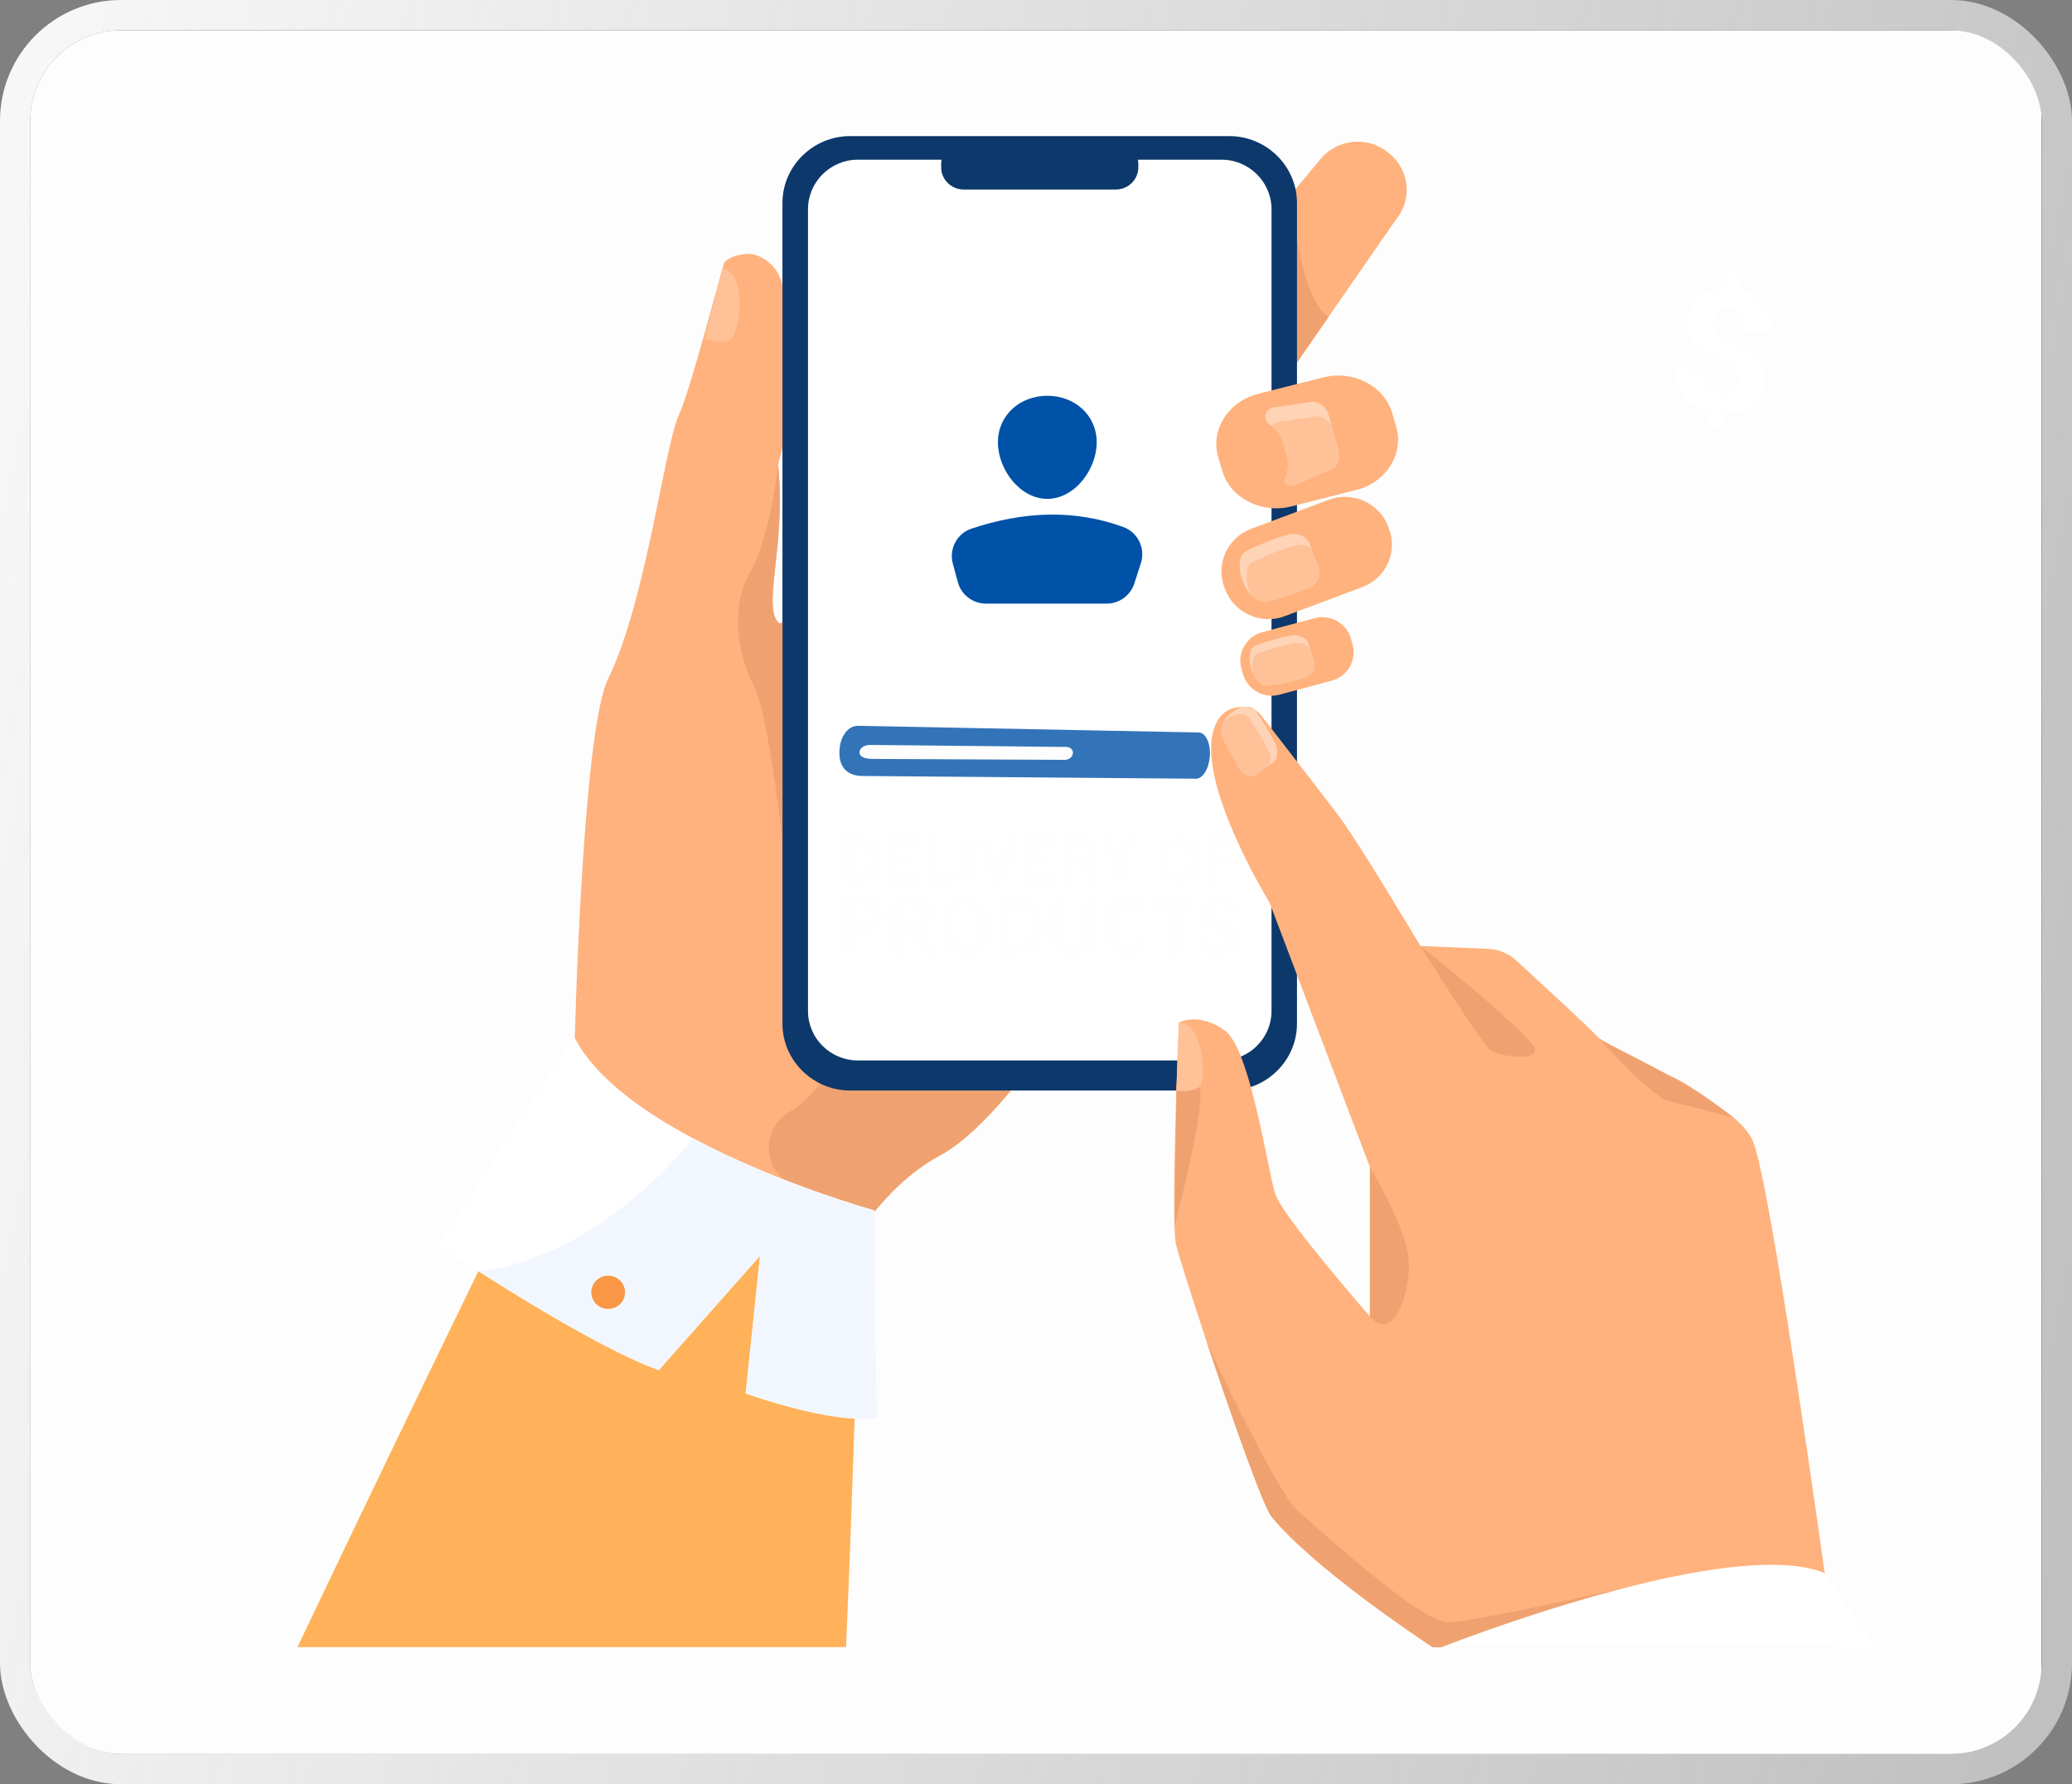 <svg width="274" height="236" viewBox="0 0 274 236" fill="none" xmlns="http://www.w3.org/2000/svg">
<rect x="0" y="0" width="274" height="236" fill="#808080" stroke="none"/>
<g clip-path="url(#clip0_611_572)">
<path d="M269.942 4.034V232.034H3.942V4.034H269.942Z" fill="#FDFDFD"/>
<path d="M159.437 102.953C159.437 102.953 148.369 124.784 137.116 139.866C132.64 145.862 128.141 150.787 124.29 152.839C120.531 154.857 117.351 157.981 114.714 161.435C107.89 170.407 104.733 181.624 104.733 181.624L75.97 138.737C75.97 138.737 76.953 96.808 80.411 89.797C85.442 79.571 87.871 58.926 89.802 54.81C91.248 51.755 95.342 36.012 95.735 34.849C95.897 34.347 97.262 33.584 99.031 33.584C100.454 33.584 102.871 34.94 103.472 37.722C106.549 51.778 102.848 61.046 102.894 61.468C103.981 72.264 100.72 80.29 102.998 82.41C103.091 82.49 103.241 82.456 103.472 82.307C107.439 79.799 132.039 44.437 135.08 43.673C138.272 42.863 159.437 102.953 159.437 102.953Z" fill="#FFB27D"/>
<path d="M113.395 173.131C113.395 173.131 113.002 192.192 111.88 217.865H39.332C55.916 183.004 70.326 153.671 70.326 153.671C70.326 153.671 111.637 154.914 113.395 173.131Z" fill="#FFB259"/>
<path d="M184.591 29.058L175.674 41.929L166.942 54.56C166.41 55.187 165.786 55.415 165.127 55.346C163.022 55.153 160.431 52.166 158.407 50.513L158.199 50.353C155.539 48.176 155.157 44.243 157.366 41.621L170.724 25.706L174.679 20.975C176.888 18.353 180.878 17.977 183.538 20.155L183.747 20.326C186.418 22.492 186.788 26.425 184.591 29.058Z" fill="#FFB27D"/>
<path d="M175.674 41.928L166.942 54.56C166.41 55.187 165.786 55.415 165.127 55.346L170.724 25.706C170.736 25.866 171.684 39.17 175.674 41.928Z" fill="#EFA26F"/>
<path d="M137.116 139.866C132.64 145.862 128.141 150.787 124.29 152.839C120.531 154.857 117.351 157.981 114.714 161.435C111.684 160.044 108.226 158.414 104.849 156.795C100.731 154.823 100.581 149.066 104.606 146.934C104.644 146.911 104.683 146.888 104.721 146.866C108.492 144.745 112.366 137.221 112.366 137.221L137.116 139.866Z" fill="#EFA26F"/>
<path d="M95.527 35.499L93.203 44.779C93.203 44.779 95.238 45.599 96.545 44.961C97.852 44.323 98.927 36.001 95.527 35.499Z" fill="#FFC197"/>
<path d="M162.548 144.244H112.435C107.509 144.244 103.472 140.265 103.472 135.409V26.835C103.472 21.979 107.509 18 112.435 18H162.548C167.474 18 171.511 21.979 171.511 26.835V135.409C171.511 140.265 167.474 144.244 162.548 144.244Z" fill="#0D386B"/>
<path d="M168.145 27.667V133.733C168.145 137.324 165.173 140.265 161.553 140.265H113.43C109.81 140.265 106.849 137.324 106.849 133.733V27.667C106.849 24.076 109.81 21.123 113.43 21.123H161.553C165.173 21.123 168.145 24.076 168.145 27.667Z" fill="white"/>
<path fill-rule="evenodd" clip-rule="evenodd" d="M111.406 116.849V110.636H113.326C114.297 110.636 115.034 110.899 115.535 111.423C116.028 111.94 116.275 112.707 116.275 113.726C116.275 114.759 116.025 115.538 115.523 116.063C115.03 116.587 114.282 116.849 113.28 116.849H111.406ZM112.597 115.823H113.245C113.893 115.823 114.359 115.66 114.644 115.333C114.937 114.999 115.084 114.463 115.084 113.726C115.084 113.019 114.934 112.502 114.633 112.175C114.332 111.841 113.862 111.674 113.222 111.674H112.597V115.823Z" fill="#FEFEFE"/>
<path d="M117.374 116.849V110.636H121.456V111.651H118.553V113.122H120.67V114.113H118.553V115.789H121.584V116.849H117.374Z" fill="#FEFEFE"/>
<path d="M122.543 116.849V110.636H123.746V115.789H126.406V116.849H122.543Z" fill="#FEFEFE"/>
<path d="M127.412 116.849V110.636H128.604V116.849H127.412Z" fill="#FEFEFE"/>
<path d="M131.368 116.849L129.483 110.636H130.674L132.108 115.709L133.53 110.636H134.722L132.848 116.849H131.368Z" fill="#FEFEFE"/>
<path d="M135.508 116.849V110.636H139.602V111.651H136.688V113.122H138.816V114.113H136.688V115.789H139.729V116.849H135.508Z" fill="#FEFEFE"/>
<path fill-rule="evenodd" clip-rule="evenodd" d="M140.689 116.849V110.636H142.829C143.623 110.636 144.217 110.788 144.61 111.092C144.995 111.404 145.188 111.871 145.188 112.495C145.188 112.897 145.088 113.236 144.887 113.509C144.687 113.775 144.402 113.961 144.032 114.068L145.419 116.849H144.147L142.933 114.33H141.857V116.849H140.689ZM141.846 113.35H142.875C143.253 113.35 143.534 113.277 143.719 113.133C143.897 112.996 143.985 112.78 143.985 112.483C143.985 112.187 143.897 111.97 143.719 111.833C143.534 111.697 143.253 111.628 142.875 111.628H141.846V113.35Z" fill="#FEFEFE"/>
<path d="M147.467 116.849V114.398L145.639 110.636H146.877L148.091 113.224L149.294 110.636H150.45L148.646 114.387V116.849H147.467Z" fill="#FEFEFE"/>
<path fill-rule="evenodd" clip-rule="evenodd" d="M153.411 113.76C153.411 112.757 153.642 111.974 154.105 111.412C154.568 110.849 155.207 110.568 156.025 110.568C156.85 110.568 157.494 110.849 157.956 111.412C158.419 111.974 158.65 112.757 158.65 113.76C158.65 114.756 158.419 115.539 157.956 116.109C157.486 116.671 156.842 116.952 156.025 116.952C155.215 116.952 154.579 116.671 154.117 116.109C153.646 115.539 153.411 114.756 153.411 113.76ZM154.614 113.76C154.614 114.467 154.733 114.999 154.972 115.356C155.211 115.721 155.562 115.903 156.025 115.903C156.487 115.903 156.842 115.721 157.089 115.356C157.328 114.999 157.447 114.467 157.447 113.76C157.447 113.053 157.328 112.514 157.089 112.141C156.842 111.777 156.487 111.594 156.025 111.594C155.562 111.594 155.211 111.777 154.972 112.141C154.733 112.514 154.614 113.053 154.614 113.76Z" fill="#FEFEFE"/>
<path d="M159.668 116.849V110.636H163.646V111.651H160.871V113.11H162.975V114.113H160.871V116.849H159.668Z" fill="#FEFEFE"/>
<path fill-rule="evenodd" clip-rule="evenodd" d="M111.406 126.232V118.765H114.112C114.999 118.765 115.662 118.947 116.102 119.312C116.541 119.677 116.761 120.232 116.761 120.976C116.761 121.706 116.545 122.261 116.113 122.641C115.689 123.021 115.068 123.211 114.251 123.211H112.84V126.232H111.406ZM112.852 122.025H113.904C114.429 122.025 114.799 121.945 115.015 121.786C115.23 121.626 115.338 121.356 115.338 120.976C115.338 120.596 115.23 120.327 115.015 120.167C114.799 120.007 114.429 119.928 113.904 119.928H112.852V122.025Z" fill="#FEFEFE"/>
<path fill-rule="evenodd" clip-rule="evenodd" d="M117.998 126.232V118.765H120.566C121.522 118.765 122.235 118.947 122.705 119.312C123.176 119.677 123.411 120.239 123.411 120.999C123.411 121.478 123.291 121.881 123.052 122.208C122.806 122.534 122.459 122.759 122.011 122.88L123.688 126.232H122.162L120.693 123.199H119.398V126.232H117.998ZM119.386 122.014H120.635C121.09 122.014 121.425 121.93 121.641 121.763C121.857 121.596 121.965 121.334 121.965 120.976C121.965 120.627 121.857 120.368 121.641 120.201C121.425 120.034 121.09 119.95 120.635 119.95H119.386V122.014Z" fill="#FEFEFE"/>
<path fill-rule="evenodd" clip-rule="evenodd" d="M124.486 122.515C124.486 121.307 124.768 120.365 125.331 119.688C125.886 119.012 126.653 118.674 127.632 118.674C128.619 118.674 129.39 119.012 129.945 119.688C130.5 120.365 130.778 121.307 130.778 122.515C130.778 123.716 130.5 124.655 129.945 125.331C129.382 126.015 128.611 126.357 127.632 126.357C126.661 126.357 125.894 126.015 125.331 125.331C124.768 124.655 124.486 123.716 124.486 122.515ZM125.932 122.515C125.932 123.359 126.079 124.001 126.372 124.442C126.657 124.875 127.077 125.092 127.632 125.092C128.187 125.092 128.611 124.875 128.904 124.442C129.19 124.001 129.332 123.359 129.332 122.515C129.332 121.664 129.19 121.018 128.904 120.577C128.611 120.137 128.187 119.916 127.632 119.916C127.077 119.916 126.657 120.137 126.372 120.577C126.079 121.018 125.932 121.664 125.932 122.515Z" fill="#FEFEFE"/>
<path fill-rule="evenodd" clip-rule="evenodd" d="M132.027 126.232V118.765H134.34C135.504 118.765 136.387 119.076 136.988 119.7C137.59 120.33 137.891 121.254 137.891 122.47C137.891 123.716 137.59 124.655 136.988 125.286C136.379 125.916 135.477 126.232 134.282 126.232H132.027ZM133.449 125.001H134.236C135.015 125.001 135.577 124.803 135.924 124.408C136.264 124.005 136.433 123.359 136.433 122.47C136.433 121.626 136.256 121.003 135.901 120.6C135.539 120.205 134.976 120.007 134.213 120.007H133.449V125.001Z" fill="#FEFEFE"/>
<path d="M139.151 123.484V118.765H140.585V123.553C140.585 124.108 140.697 124.507 140.921 124.75C141.152 125.001 141.518 125.126 142.019 125.126C142.551 125.126 142.933 125.004 143.164 124.761C143.396 124.526 143.511 124.123 143.511 123.553V118.765H144.887V123.712C144.887 124.564 144.641 125.217 144.147 125.673C143.654 126.129 142.945 126.357 142.019 126.357C141.056 126.357 140.338 126.122 139.868 125.65C139.39 125.172 139.151 124.45 139.151 123.484Z" fill="#FEFEFE"/>
<path d="M150.578 124.009L151.884 124.362C151.699 125.008 151.368 125.502 150.89 125.844C150.412 126.186 149.818 126.357 149.109 126.357C148.122 126.357 147.378 126.034 146.877 125.388C146.376 124.742 146.125 123.792 146.125 122.538C146.125 121.299 146.391 120.346 146.923 119.677C147.455 119.008 148.211 118.674 149.19 118.674C149.868 118.674 150.427 118.841 150.867 119.175C151.298 119.51 151.588 119.992 151.734 120.623L150.427 120.942C150.335 120.585 150.177 120.315 149.953 120.133C149.729 119.943 149.448 119.848 149.109 119.848C148.592 119.848 148.207 120.072 147.952 120.52C147.698 120.969 147.571 121.645 147.571 122.55C147.571 123.424 147.698 124.07 147.952 124.488C148.207 124.906 148.6 125.115 149.132 125.115C149.479 125.115 149.783 125.016 150.046 124.818C150.3 124.613 150.477 124.343 150.578 124.009Z" fill="#FEFEFE"/>
<path d="M154.371 126.232V119.996H152.382V118.765H157.794V119.996H155.805V126.232H154.371Z" fill="#FEFEFE"/>
<path d="M158.292 124.545L159.575 123.975C159.776 124.377 159.999 124.67 160.246 124.852C160.493 125.035 160.782 125.126 161.113 125.126C161.499 125.126 161.8 125.039 162.016 124.864C162.239 124.697 162.351 124.469 162.351 124.18C162.351 123.944 162.27 123.75 162.108 123.598C161.946 123.439 161.653 123.283 161.229 123.131C161.167 123.108 161.083 123.078 160.975 123.04C160.235 122.774 159.718 122.546 159.425 122.356C159.14 122.181 158.92 121.953 158.766 121.672C158.612 121.391 158.534 121.071 158.534 120.714C158.534 120.114 158.762 119.627 159.217 119.255C159.672 118.875 160.269 118.685 161.009 118.685C161.649 118.685 162.185 118.822 162.617 119.095C163.049 119.369 163.365 119.776 163.565 120.315L162.27 120.783C162.108 120.448 161.919 120.205 161.703 120.053C161.487 119.901 161.221 119.825 160.905 119.825C160.597 119.825 160.35 119.897 160.165 120.042C159.988 120.178 159.899 120.368 159.899 120.612C159.899 120.992 160.335 121.349 161.206 121.683C161.476 121.79 161.688 121.873 161.842 121.934C162.567 122.238 163.064 122.55 163.334 122.869C163.596 123.188 163.727 123.602 163.727 124.111C163.727 124.803 163.496 125.346 163.033 125.742C162.578 126.137 161.95 126.334 161.148 126.334C160.454 126.334 159.864 126.182 159.379 125.878C158.901 125.574 158.538 125.13 158.292 124.545Z" fill="#FEFEFE"/>
<path d="M147.547 25.068H127.436C125.805 25.068 124.463 23.757 124.463 22.138V21.671C124.463 20.063 125.805 18.741 127.436 18.741H147.547C149.19 18.741 150.531 20.063 150.531 21.671V22.138C150.531 23.757 149.19 25.068 147.547 25.068Z" fill="#0D386B"/>
<path d="M180.15 77.656L178.82 78.158L169.891 81.498C169.683 81.582 169.471 81.65 169.255 81.703C166.306 82.456 163.149 80.905 162.05 78.032L161.911 77.69C160.732 74.601 162.316 71.124 165.439 69.95L173.766 66.838L174.367 66.61L175.697 66.108C178.831 64.934 182.359 66.507 183.55 69.585L183.677 69.927C184.868 73.005 183.284 76.493 180.15 77.656Z" fill="#FFB27D"/>
<path d="M172.898 77.862C171.407 78.42 168.712 79.412 167.266 79.606C166.861 79.674 166.11 79.446 165.404 78.694C164.976 78.238 164.583 77.588 164.282 76.699C164.144 76.277 164.028 75.855 163.97 75.422C163.916 74.913 163.935 74.407 164.028 73.906C164.109 73.45 164.421 73.039 164.872 72.823C164.88 72.823 164.884 72.823 164.884 72.823C166.422 72.093 168.481 71.215 170.296 70.725C171.557 70.383 172.817 70.93 173.222 72.013L173.407 72.515L174.367 75.103C174.76 76.174 174.113 77.406 172.898 77.862Z" fill="#FFD3B6"/>
<path d="M172.898 77.861C171.407 78.42 168.712 79.412 167.266 79.606C166.861 79.674 166.11 79.446 165.404 78.694C165.327 78.519 165.258 78.336 165.196 78.146C165.057 77.725 164.942 77.303 164.884 76.87C164.83 76.36 164.849 75.855 164.942 75.353C165.023 74.897 165.335 74.487 165.786 74.27C165.794 74.27 165.797 74.27 165.797 74.27C167.336 73.541 169.394 72.663 171.21 72.173C172.019 71.956 172.829 72.104 173.407 72.515L174.367 75.103C174.76 76.174 174.113 77.405 172.898 77.861Z" fill="#FFC197"/>
<path d="M176.102 90.037L169.209 91.883C167.116 92.442 164.942 91.222 164.375 89.159L164.155 88.384C163.588 86.32 164.837 84.177 166.931 83.618L173.812 81.772C175.905 81.202 178.091 82.433 178.658 84.496L178.866 85.26C179.433 87.323 178.195 89.478 176.102 90.037Z" fill="#FFB27D"/>
<path d="M172.378 89.706C171.106 90.037 168.827 90.629 167.625 90.686C167.185 90.709 166.318 90.344 165.74 89.216C165.601 88.942 165.485 88.634 165.393 88.258C165.312 87.928 165.242 87.597 165.242 87.266C165.235 86.871 165.285 86.484 165.393 86.104C165.497 85.762 165.786 85.465 166.167 85.328C166.175 85.328 166.179 85.328 166.179 85.328C167.486 84.861 169.255 84.325 170.782 84.063C171.834 83.881 172.829 84.371 173.072 85.237L173.257 85.841L173.789 87.677C174.032 88.532 173.407 89.432 172.378 89.706Z" fill="#FFD3B6"/>
<path d="M172.378 89.706C171.106 90.037 168.827 90.63 167.625 90.687C167.185 90.709 166.318 90.345 165.74 89.216C165.67 88.908 165.612 88.6 165.601 88.281C165.593 87.886 165.647 87.498 165.763 87.118C165.855 86.776 166.144 86.48 166.538 86.343C166.538 86.343 166.541 86.343 166.549 86.343C167.856 85.887 169.625 85.34 171.141 85.078C172.019 84.93 172.852 85.249 173.257 85.842L173.789 87.677C174.032 88.532 173.407 89.433 172.378 89.706Z" fill="#FFC197"/>
<path d="M63.26 168.126C63.26 168.126 77.439 181.51 87.004 186.686L94.232 181.624V189.091C94.232 189.091 108.469 191.565 112.956 189.091V168.731L72.987 148.986L63.26 168.126Z" fill="#FFB259"/>
<path d="M115.974 187.472C110.469 188.578 98.603 184.315 98.603 184.315L100.512 166.097L87.108 181.237C80.284 178.729 69.609 172.196 63.26 168.127C60.103 166.109 58.021 164.695 58.021 164.695C66.973 150.502 75.97 137.221 75.97 137.221C78.619 142.431 84.876 146.957 91.653 150.571C102.917 156.59 115.627 160.101 115.627 160.101C115.627 170.931 115.974 187.472 115.974 187.472Z" fill="white"/>
<path d="M179.93 64.649C179.884 64.664 179.838 64.679 179.791 64.695L170.759 66.986C166.78 67.989 162.675 65.869 161.634 62.278L161.09 60.431C160.084 56.988 162.247 53.374 165.936 52.212L168.92 51.448L174.969 49.92C178.947 48.917 183.053 51.037 184.094 54.628L184.637 56.464C185.62 59.872 183.538 63.429 179.93 64.649Z" fill="#FFB27D"/>
<path d="M175.801 62.164L171.407 64.113C171.399 64.113 171.391 64.113 171.383 64.113C171.206 64.166 171.029 64.204 170.851 64.227C170.774 64.235 170.701 64.242 170.632 64.25C170.601 64.258 170.57 64.258 170.539 64.25C170.053 64.239 169.718 63.737 169.926 63.281C170.343 62.392 170.458 61.366 170.181 60.351L170.077 59.975C170.077 59.967 170.077 59.964 170.077 59.964L169.73 58.732C169.464 57.752 168.885 56.943 168.145 56.35C168.053 56.274 167.96 56.205 167.868 56.145C167 55.552 167.22 54.207 168.238 53.933C168.245 53.925 168.253 53.922 168.261 53.922L173.072 53.203C174.263 52.884 175.408 53.785 175.732 54.959L176.125 56.361L176.946 59.337C177.27 60.511 176.981 61.845 175.801 62.164Z" fill="#FFD3B6"/>
<path d="M175.801 62.164L171.407 64.113C171.399 64.113 171.391 64.113 171.383 64.113C171.279 64.136 170.955 64.193 170.539 64.25C170.053 64.238 169.718 63.737 169.926 63.281C170.343 62.392 170.458 61.366 170.181 60.351L170.077 59.975C170.077 59.967 170.077 59.963 170.077 59.963L169.73 58.732C169.464 57.752 168.885 56.942 168.145 56.35C168.295 56.122 168.527 55.939 168.827 55.859C168.835 55.859 168.847 55.856 168.862 55.848L173.673 55.13C174.679 54.868 175.651 55.46 176.125 56.361L176.946 59.336C177.27 60.511 176.981 61.844 175.801 62.164Z" fill="#FFC197"/>
<path d="M103.472 110.944C103.472 110.944 101.506 93.993 99.691 90.686C97.875 87.38 96.337 80.769 99.124 75.844C101.923 70.93 102.894 61.468 102.894 61.468C103.981 72.264 100.72 80.29 102.998 82.41C103.091 82.49 103.241 82.456 103.472 82.308V110.944Z" fill="#EFA26F"/>
<path d="M116.125 27.759L115.442 28.249L114.749 27.77C114.91 27.553 115.153 27.416 115.442 27.416C115.72 27.416 115.974 27.553 116.125 27.759Z" fill="white"/>
<path d="M115.442 26.231C114.749 26.231 114.147 26.573 113.777 27.086L114.205 27.394C114.483 27.006 114.934 26.755 115.442 26.755C115.951 26.755 116.391 27.006 116.668 27.382L117.096 27.075C116.726 26.562 116.125 26.231 115.442 26.231Z" fill="white"/>
<path d="M115.442 23.985C113.985 23.985 112.69 24.703 111.915 25.798L112.343 26.094C113.037 25.137 114.17 24.509 115.442 24.509C116.703 24.509 117.836 25.125 118.519 26.071L118.947 25.764C118.172 24.692 116.888 23.985 115.442 23.985Z" fill="white"/>
<path d="M115.442 25.216C114.402 25.216 113.488 25.718 112.921 26.493L113.361 26.801C113.823 26.163 114.587 25.741 115.442 25.741C116.298 25.741 117.05 26.151 117.513 26.778L117.941 26.482C117.385 25.718 116.472 25.216 115.442 25.216Z" fill="white"/>
<path d="M242.66 217.876H189.46C186.904 216.189 173.662 207.286 168.168 200.639C167.012 199.226 162.767 187.096 159.494 177.258C157.459 171.102 155.805 165.835 155.516 164.627C155.423 164.205 155.354 163.373 155.319 162.244V162.233C155.181 158.209 155.366 150.445 155.562 144.266V144.244L155.574 144.164C155.581 143.89 155.589 143.62 155.597 143.354C155.597 143.324 155.597 143.297 155.597 143.275C155.632 142.203 155.666 141.188 155.701 140.265C155.782 137.974 155.851 136.252 155.886 135.568L155.898 135.26C155.979 135.203 158.546 133.858 161.958 136.286C162.79 136.879 163.554 138.293 164.248 140.151C164.687 141.325 165.115 142.682 165.497 144.118C166.989 149.613 168.064 156.191 168.642 157.946C169.556 160.785 180.439 173.302 181.121 174.077C181.129 174.093 181.141 174.104 181.156 174.112V154.367L172.933 132.707L169.568 123.815L167.868 119.346C167.868 119.346 165.277 115.139 163.091 110.078C162.143 107.866 161.264 105.484 160.72 103.226C160.597 102.687 160.489 102.155 160.396 101.63C160.073 99.727 160.049 97.948 160.501 96.512C161.299 93.935 163.08 93.457 164.456 93.514C164.602 93.514 164.741 93.521 164.872 93.536C165.011 93.559 165.142 93.586 165.265 93.616C165.508 93.685 165.74 93.776 165.948 93.901C165.955 93.901 165.959 93.901 165.959 93.901C166.306 94.106 166.607 94.38 166.85 94.722C166.85 94.722 168.006 96.215 169.568 98.222C170.597 99.544 171.788 101.095 172.933 102.577C174.98 105.233 176.888 107.707 177.409 108.436C180.231 112.358 187.841 125.126 187.841 125.126L196.746 125.502C198.157 125.559 199.498 126.106 200.528 127.064C203.697 129.971 210.532 136.286 211.364 137.221C211.364 137.529 216.673 140.048 220.767 142.283C223.704 143.503 229.267 147.835 229.267 147.835C230.424 148.838 231.303 149.841 231.742 150.787C233.651 154.891 238.832 190.516 241.307 208.118C242.105 213.784 242.625 217.58 242.66 217.876Z" fill="#FFB27D"/>
<path d="M187.841 125.126C187.841 125.126 196.098 138.407 197.185 139C198.273 139.604 202.529 140.436 203.003 139C203.488 137.563 187.841 125.126 187.841 125.126Z" fill="#EFA26F"/>
<path d="M229.314 147.869C229.298 147.854 229.283 147.842 229.267 147.835C229.267 147.835 223.704 143.503 220.767 142.283C217.008 140.231 212.22 137.939 211.468 137.347C212.336 138.327 218.489 145.178 220.848 145.691C222.93 146.147 227.637 147.413 229.314 147.869Z" fill="#EFA26F"/>
<path d="M181.156 174.112V154.367C181.156 154.367 185.909 162.21 186.279 166.519C186.638 170.817 184.302 177.794 181.156 174.112Z" fill="#EFA26F"/>
<path d="M163.878 101.631C163.184 100.456 161.935 98.325 161.507 97.127C161.391 96.785 161.403 96.113 161.819 95.395C162.073 94.962 162.467 94.517 163.068 94.118C163.357 93.924 163.635 93.764 163.947 93.65C164.309 93.521 164.683 93.453 165.069 93.445C165.416 93.445 165.786 93.639 166.029 93.993C166.029 93.993 166.029 93.996 166.029 94.004C166.861 95.189 167.902 96.808 168.619 98.267C169.105 99.271 168.955 100.445 168.238 100.958L167.902 101.197L166.179 102.429C165.474 102.942 164.444 102.588 163.878 101.631Z" fill="#FFD3B6"/>
<path d="M163.878 101.631C163.184 100.456 161.935 98.325 161.507 97.127C161.391 96.785 161.403 96.113 161.819 95.395C161.935 95.303 162.058 95.216 162.189 95.132C162.467 94.939 162.756 94.779 163.056 94.665C163.419 94.536 163.793 94.468 164.178 94.46C164.525 94.448 164.895 94.654 165.138 95.007C165.138 95.007 165.142 95.007 165.15 95.007C165.971 96.204 167.012 97.811 167.729 99.271C168.041 99.921 168.087 100.639 167.902 101.197L166.179 102.429C165.474 102.942 164.444 102.588 163.878 101.631Z" fill="#FFC197"/>
<path d="M215.933 209.759L200.042 217.876H189.46C186.904 216.189 173.662 207.286 168.168 200.639C167.012 199.226 162.767 187.096 159.494 177.258V177.247C159.934 178.558 169.047 197.687 171.638 199.864C174.24 202.042 187.864 214.707 191.623 214.57C195.266 214.456 214.672 210.044 215.875 209.782C215.898 209.775 215.917 209.767 215.933 209.759Z" fill="#EFA26F"/>
<path d="M247.91 217.876H190.616C193.485 216.759 204.483 212.621 215.875 209.782C215.898 209.775 215.917 209.767 215.933 209.759C225.717 207.32 235.802 205.849 241.272 208.061L241.307 208.118L247.91 217.876Z" fill="white"/>
<path d="M155.597 143.275C155.597 143.275 155.601 143.275 155.608 143.275C156.568 142.921 157.921 142.693 158.581 143.776C159.61 145.464 155.793 160.375 155.319 162.244L155.597 143.275Z" fill="#EFA26F"/>
<path d="M155.898 135.261L155.562 144.267C155.562 144.267 157.494 144.586 158.581 143.776C159.679 142.967 159.101 135.147 155.898 135.261Z" fill="#FFC197"/>
<path d="M115.974 187.473C110.469 188.578 98.603 184.315 98.603 184.315L100.512 166.098L87.108 181.237C80.284 178.729 69.609 172.197 63.26 168.127C79.521 166.383 91.653 150.571 91.653 150.571C102.917 156.59 115.627 160.101 115.627 160.101C115.627 170.931 115.974 187.473 115.974 187.473Z" fill="#F2F7FF"/>
<path d="M78.191 170.919C78.202 169.7 79.209 168.719 80.446 168.731C81.672 168.742 82.667 169.745 82.655 170.954C82.644 172.173 81.637 173.142 80.4 173.131C79.174 173.12 78.179 172.128 78.191 170.919Z" fill="#F99746"/>
<path d="M229.892 50.433C229.93 50.129 229.919 49.855 229.857 49.612C229.795 49.369 229.68 49.141 229.51 48.928C229.333 48.715 229.098 48.514 228.805 48.324C228.512 48.126 228.149 47.925 227.718 47.72C226.97 47.355 226.299 46.99 225.705 46.625C225.104 46.261 224.603 45.858 224.202 45.417C223.793 44.984 223.496 44.494 223.311 43.946C223.118 43.407 223.068 42.78 223.161 42.065C223.23 41.45 223.408 40.903 223.693 40.424C223.978 39.937 224.348 39.531 224.803 39.204C225.258 38.877 225.786 38.63 226.388 38.463C226.989 38.296 227.652 38.22 228.377 38.235L228.654 35.909L230.551 36.126L230.273 38.486C230.944 38.653 231.538 38.904 232.055 39.238C232.579 39.573 233.011 39.975 233.35 40.447C233.681 40.918 233.917 41.457 234.055 42.065C234.194 42.673 234.221 43.342 234.136 44.072L230.701 43.673C230.809 42.799 230.694 42.122 230.354 41.644C230.015 41.165 229.518 40.887 228.863 40.811C228.5 40.773 228.184 40.789 227.914 40.857C227.652 40.925 227.425 41.036 227.232 41.188C227.047 41.332 226.9 41.518 226.792 41.746C226.684 41.967 226.615 42.21 226.584 42.476C226.553 42.749 226.565 42.996 226.619 43.217C226.673 43.445 226.785 43.665 226.954 43.878C227.124 44.083 227.359 44.285 227.66 44.482C227.96 44.687 228.338 44.904 228.793 45.132C229.526 45.504 230.189 45.877 230.782 46.249C231.376 46.622 231.877 47.024 232.286 47.458C232.687 47.898 232.984 48.392 233.176 48.94C233.361 49.487 233.412 50.11 233.327 50.809C233.25 51.448 233.068 52.006 232.783 52.485C232.498 52.971 232.124 53.374 231.661 53.693C231.206 54.013 230.674 54.252 230.065 54.412C229.456 54.564 228.793 54.632 228.076 54.617L227.81 56.783L225.925 56.555L226.191 54.412C225.536 54.267 224.915 54.051 224.329 53.762C223.743 53.473 223.238 53.097 222.814 52.633C222.39 52.162 222.07 51.6 221.854 50.946C221.646 50.292 221.596 49.529 221.704 48.655L225.127 49.054C225.065 49.57 225.088 50.011 225.196 50.376C225.304 50.733 225.466 51.03 225.682 51.265C225.906 51.501 226.168 51.679 226.469 51.801C226.769 51.923 227.081 52.002 227.405 52.04C227.783 52.078 228.118 52.067 228.411 52.006C228.704 51.945 228.955 51.843 229.163 51.698C229.371 51.554 229.537 51.375 229.661 51.163C229.784 50.942 229.861 50.699 229.892 50.433Z" fill="white"/>
<path opacity="0.8" d="M158.523 96.883L113.463 96C111.994 95.972 110.888 97.717 111.009 99.878C111.129 102.018 112.661 102.663 114.101 102.64L158.182 103C159.085 102.986 159.891 101.633 159.99 99.966C160.09 98.286 159.437 96.901 158.523 96.883Z" fill="#0052A8"/>
<path d="M141.031 98.799L115.08 98.53C114.234 98.521 113.598 99.007 113.668 99.61C113.739 100.207 114.621 100.388 115.451 100.382L140.838 100.505C141.358 100.502 141.821 100.125 141.877 99.66C141.934 99.191 141.558 98.805 141.031 98.799Z" fill="#FDFDFD"/>
<path opacity="0.8" d="M138.168 87.191C149.846 87.191 159.313 77.746 159.313 66.095C159.313 54.445 149.846 45 138.168 45C126.491 45 117.024 54.445 117.024 66.095C117.024 77.746 126.491 87.191 138.168 87.191Z" fill="white"/>
<path d="M145.027 58.501C145.027 62.1 142.102 65.986 138.495 65.986C134.887 65.986 131.963 62.1 131.963 58.501C131.963 54.902 134.887 52.348 138.495 52.348C142.102 52.349 145.027 54.902 145.027 58.501Z" fill="#0052A8"/>
<path d="M130.388 79.842H146.334C148.012 79.842 149.499 78.76 150.01 77.165L150.868 74.489C151.497 72.53 150.475 70.409 148.539 69.703C142.049 67.335 135.339 67.639 128.465 69.921C126.54 70.561 125.471 72.615 126.003 74.57L126.663 76.999C127.119 78.678 128.646 79.842 130.388 79.842Z" fill="#0052A8"/>
</g>
<rect x="2" y="2" width="270" height="232" rx="14" stroke="url(#paint0_linear_611_572)" stroke-width="4" style="mix-blend-mode:lighten"/>
<defs>
<linearGradient id="paint0_linear_611_572" x1="4" y1="4" x2="303.929" y2="61.974" gradientUnits="userSpaceOnUse">
<stop stop-color="#F7F7F7"/>
<stop offset="1" stop-color="white" stop-opacity="0.5"/>
</linearGradient>
<clipPath id="clip0_611_572">
<rect x="4" y="4" width="266" height="228" rx="12" fill="white"/>
</clipPath>
</defs>
</svg>
